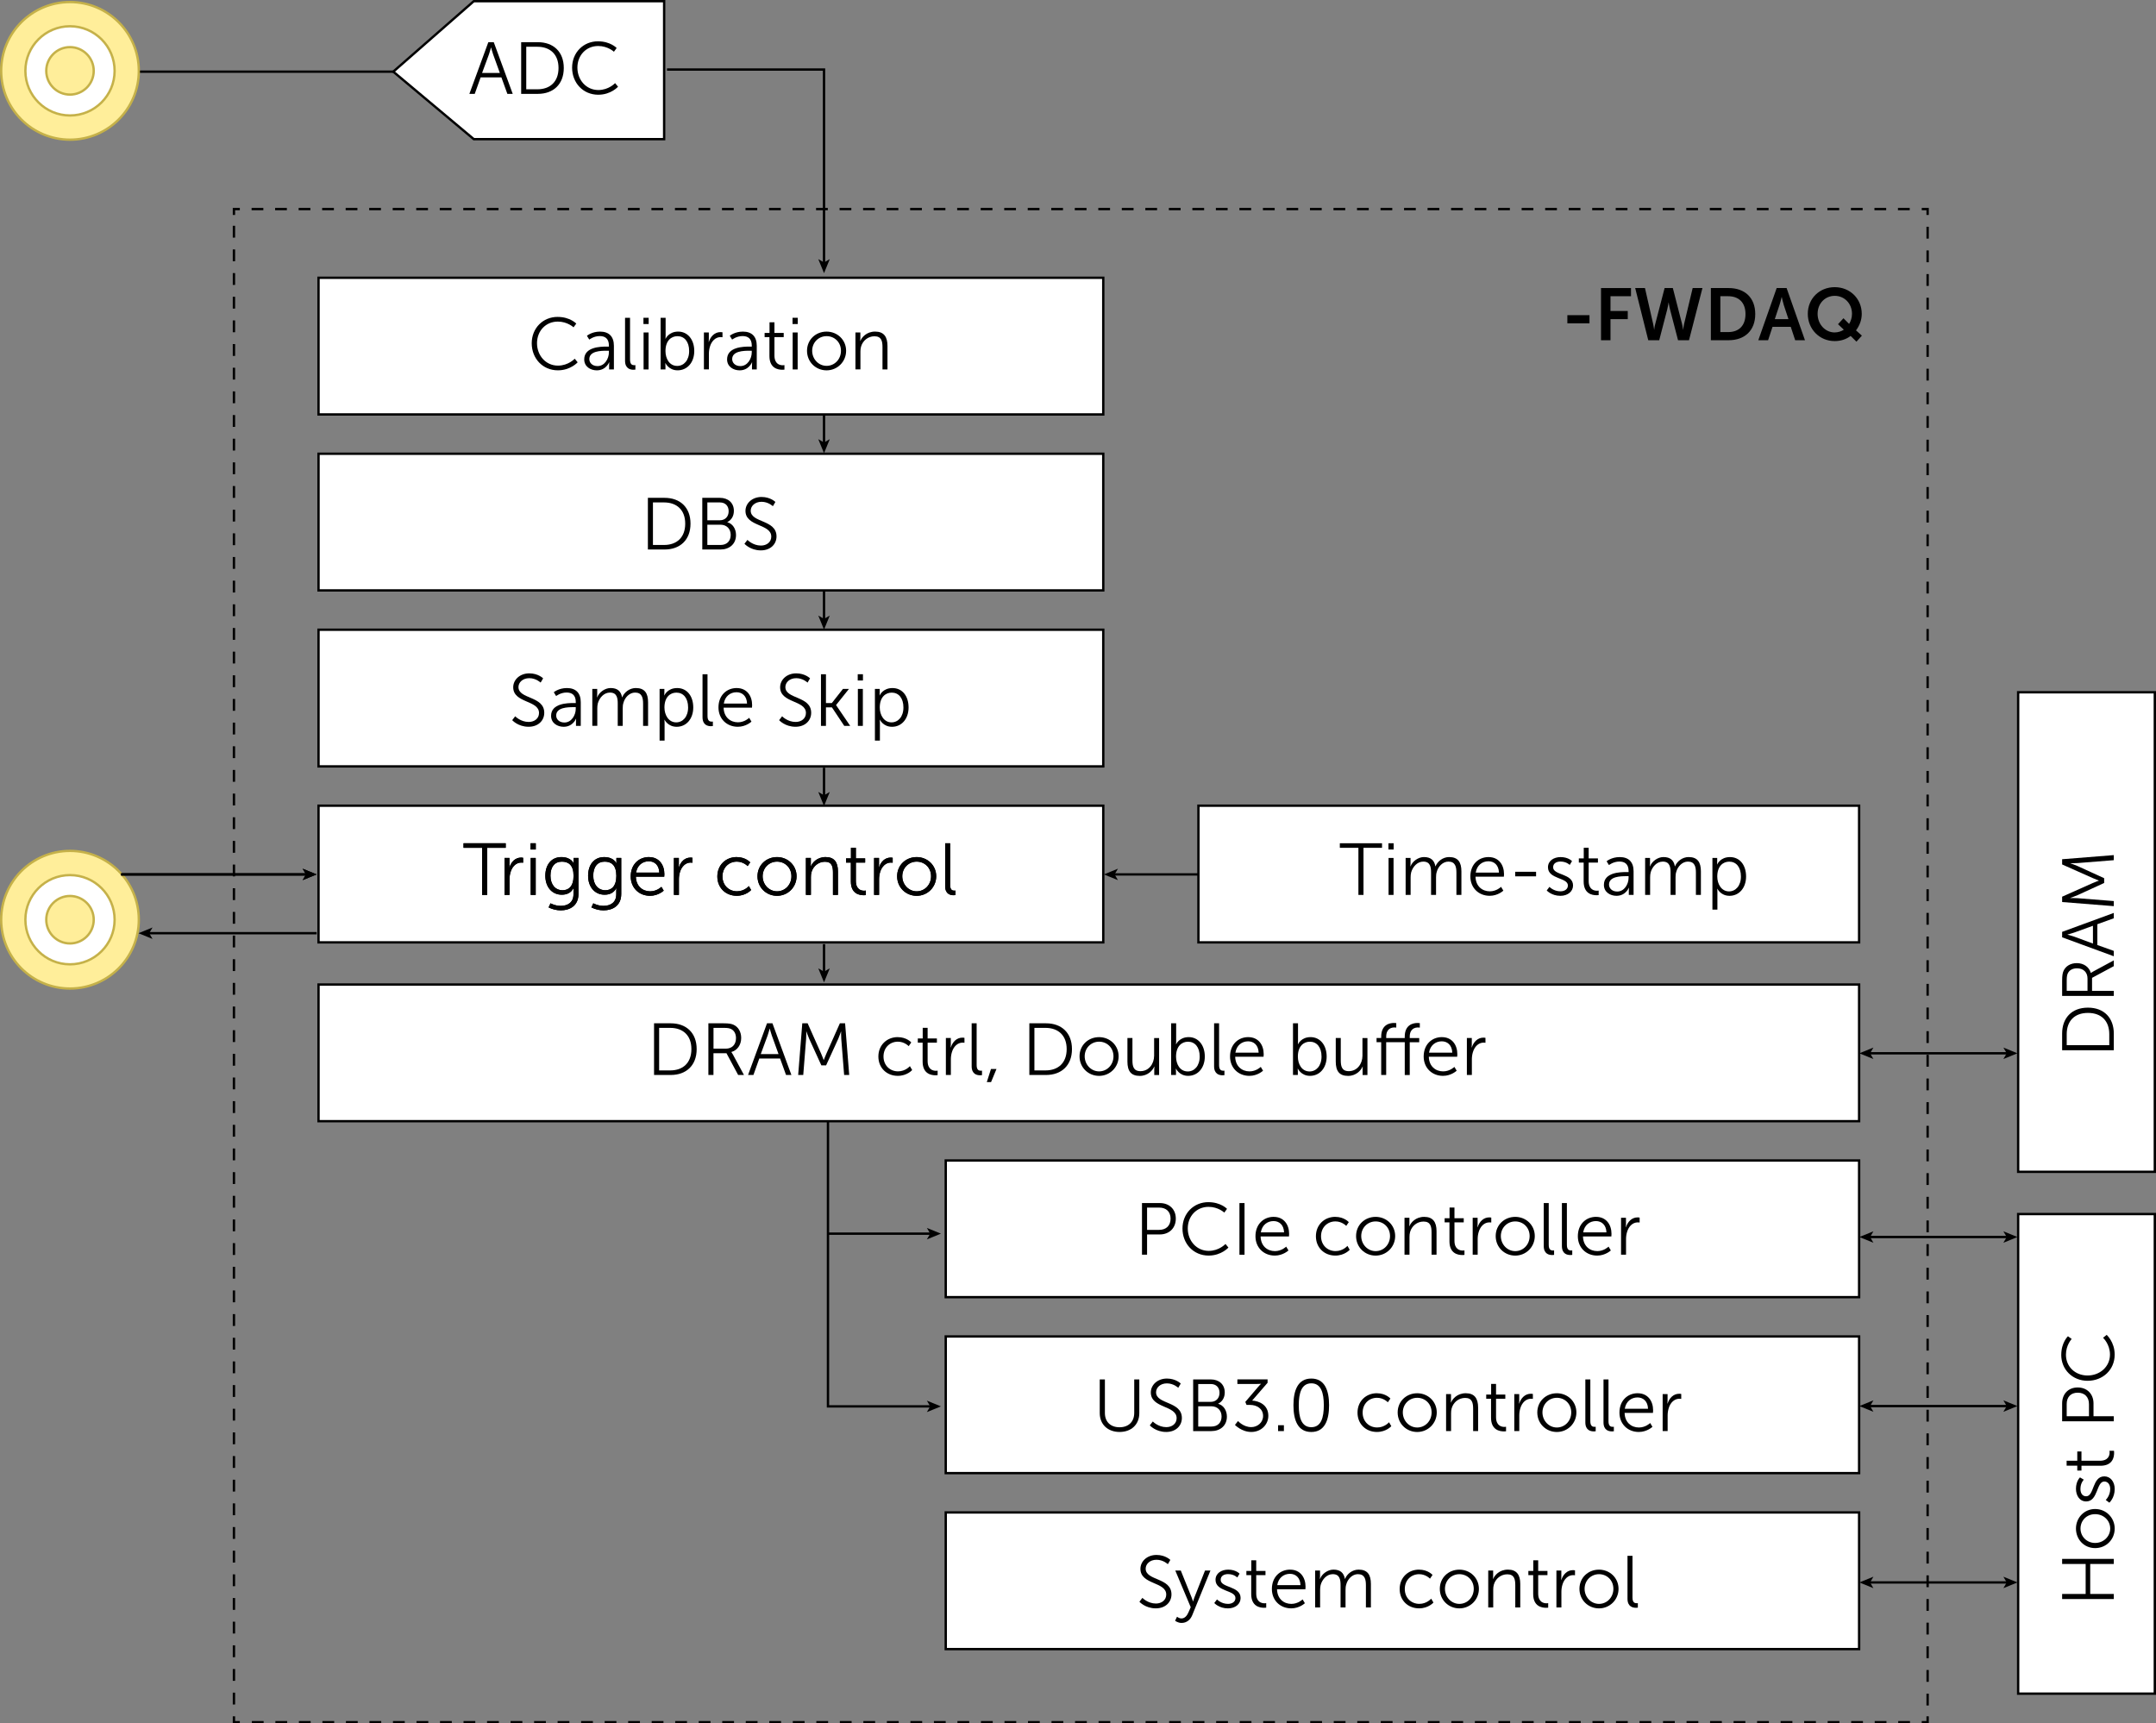 <?xml version="1.0" encoding="UTF-8"?><svg id="Layer_1" xmlns="http://www.w3.org/2000/svg" viewBox="0 0 916.69 732.78"><rect x="0" y="0" width="916.69" height="732.78" fill="#808080" stroke="none"/><defs><style>.cls-1,.cls-2,.cls-3,.cls-4,.cls-5,.cls-6{stroke-miterlimit:10;}.cls-1,.cls-2,.cls-5,.cls-6{stroke:#000;}.cls-1,.cls-5,.cls-6{fill:none;}.cls-2,.cls-4{fill:#fff;}.cls-3{fill:#ffee9a;}.cls-3,.cls-4{stroke:#c5b149;}.cls-5{stroke-dasharray:5.03 5.03;}.cls-6{stroke-dasharray:5 5;}</style></defs><rect class="cls-2" x="402.11" y="493.44" width="388.35" height="58.11"/><rect class="cls-2" x="785.18" y="589.12" width="203.91" height="58.11" transform="translate(268.96 1505.31) rotate(-90)"/><rect class="cls-2" x="785.18" y="367.25" width="203.91" height="58.11" transform="translate(490.83 1283.44) rotate(-90)"/><rect class="cls-2" x="402.11" y="568.26" width="388.35" height="58.11"/><rect class="cls-2" x="402.11" y="643.09" width="388.35" height="58.11"/><rect class="cls-2" x="135.43" y="418.62" width="655.03" height="58.11"/><rect class="cls-2" x="135.43" y="192.93" width="333.66" height="58.11"/><rect class="cls-2" x="135.43" y="118.11" width="333.66" height="58.11"/><rect class="cls-2" x="135.43" y="267.76" width="333.66" height="58.11"/><rect class="cls-2" x="135.43" y="342.58" width="333.66" height="58.11"/><polyline class="cls-1" points="395.82 597.99 352.04 597.99 352.04 476.69"/><polygon points="400.06 597.99 394.09 595.55 395.5 597.99 394.09 600.42 400.06 597.99"/><line class="cls-1" x1="395.82" y1="524.55" x2="352.04" y2="524.55"/><polygon points="400.06 524.55 394.09 522.11 395.5 524.55 394.09 526.99 400.06 524.55"/><line class="cls-1" x1="853.54" y1="447.86" x2="794.81" y2="447.86"/><polygon points="857.77 447.86 851.8 445.42 853.22 447.86 851.8 450.3 857.77 447.86"/><polygon points="790.57 447.86 796.54 445.42 795.13 447.86 796.54 450.3 790.57 447.86"/><line class="cls-1" x1="853.54" y1="525.98" x2="794.81" y2="525.98"/><polygon points="857.77 525.98 851.8 523.55 853.22 525.98 851.8 528.42 857.77 525.98"/><polygon points="790.57 525.98 796.54 523.55 795.13 525.98 796.54 528.42 790.57 525.98"/><line class="cls-1" x1="853.54" y1="597.86" x2="794.81" y2="597.86"/><polygon points="857.77 597.86 851.8 595.42 853.22 597.86 851.8 600.3 857.77 597.86"/><polygon points="790.57 597.86 796.54 595.42 795.13 597.86 796.54 600.3 790.57 597.86"/><line class="cls-1" x1="853.54" y1="672.85" x2="794.81" y2="672.85"/><polygon points="857.77 672.85 851.8 670.41 853.22 672.85 851.8 675.29 857.77 672.85"/><polygon points="790.57 672.85 796.54 670.41 795.13 672.85 796.54 675.29 790.57 672.85"/><polyline class="cls-1" points="819.59 729.78 819.59 732.28 817.09 732.28"/><line class="cls-6" x1="812.09" y1="732.28" x2="104.47" y2="732.28"/><polyline class="cls-1" points="101.97 732.28 99.47 732.28 99.47 729.78"/><line class="cls-5" x1="99.47" y1="724.75" x2="99.47" y2="93.91"/><polyline class="cls-1" points="99.47 91.4 99.47 88.9 101.97 88.9"/><line class="cls-6" x1="106.97" y1="88.9" x2="814.59" y2="88.9"/><polyline class="cls-1" points="817.09 88.9 819.59 88.9 819.59 91.4"/><line class="cls-5" x1="819.59" y1="96.42" x2="819.59" y2="727.26"/><polygon class="cls-2" points="201.45 59.17 282.38 59.17 282.38 .5 201.45 .5 167.21 30.47 201.45 59.17"/><polyline class="cls-1" points="283.6 29.57 350.36 29.57 350.36 111.91"/><polygon points="350.36 116.15 347.92 110.18 350.36 111.59 352.8 110.18 350.36 116.15"/><line class="cls-1" x1="350.36" y1="176.44" x2="350.36" y2="188.47"/><polygon points="350.36 192.71 347.92 186.74 350.36 188.15 352.8 186.74 350.36 192.71"/><line class="cls-1" x1="350.36" y1="251.44" x2="350.36" y2="263.47"/><polygon points="350.36 267.7 347.92 261.74 350.36 263.15 352.8 261.74 350.36 267.7"/><line class="cls-1" x1="350.36" y1="326.43" x2="350.36" y2="338.47"/><polygon points="350.36 342.7 347.92 336.73 350.36 338.15 352.8 336.73 350.36 342.7"/><line class="cls-1" x1="350.36" y1="401.43" x2="350.36" y2="413.46"/><polygon points="350.36 417.7 347.92 411.73 350.36 413.15 352.8 411.73 350.36 417.7"/><circle class="cls-3" cx="29.76" cy="391.06" r="29.26"/><circle class="cls-4" cx="29.76" cy="391.06" r="18.97"/><circle class="cls-3" cx="29.76" cy="391.06" r="10.09"/><line class="cls-1" x1="167.21" y1="30.47" x2="59.02" y2="30.47"/><circle class="cls-3" cx="29.76" cy="30.13" r="29.26"/><circle class="cls-4" cx="29.76" cy="30.13" r="18.97"/><circle class="cls-3" cx="29.76" cy="30.13" r="10.09"/><line class="cls-1" x1="130.4" y1="371.8" x2="51.49" y2="371.8"/><polygon points="134.64 371.8 128.67 369.36 130.09 371.8 128.67 374.24 134.64 371.8"/><line class="cls-1" x1="134.64" y1="396.8" x2="63.12" y2="396.8"/><polygon points="58.88 396.8 64.85 394.36 63.44 396.8 64.85 399.24 58.88 396.8"/><path d="M237.11,134.75c5.25,0,7.91,2.84,7.91,2.84l-1.16,1.59s-2.56-2.44-6.69-2.44c-5.16,0-8.84,4-8.84,9.19s3.69,9.53,8.91,9.53c4.44,0,7.12-2.94,7.12-2.94l1.25,1.53s-3,3.41-8.41,3.41c-6.5,0-11.12-5.09-11.12-11.5s4.75-11.22,11.03-11.22Z"/><path d="M258.02,147.37h.88v-.41c0-3.03-1.66-4.06-3.91-4.06-2.59,0-4.44,1.5-4.44,1.5l-1-1.62s2.06-1.78,5.59-1.78c3.78,0,5.88,2.09,5.88,6.03v10.06h-2.03v-1.72c0-.78.06-1.31.06-1.31h-.06s-1.31,3.41-5.25,3.41c-2.62,0-5.34-1.53-5.34-4.66,0-5.31,6.91-5.44,9.62-5.44ZM254.08,155.66c3,0,4.81-3.12,4.81-5.84v-.69h-.91c-2.47,0-7.41.09-7.41,3.56,0,1.47,1.16,2.97,3.5,2.97Z"/><path d="M265.76,135.12h2.12v17.78c0,2.06.94,2.38,1.75,2.38.28,0,.53-.03.53-.03v1.91s-.38.06-.78.06c-1.31,0-3.62-.41-3.62-3.84v-18.25Z"/><path d="M273.58,135.12h2.22v2.66h-2.22v-2.66ZM273.64,141.37h2.12v15.72h-2.12v-15.72Z"/><path d="M280.89,135.12h2.12v7.62c0,.72-.06,1.28-.06,1.28h.06s1.31-3.03,5.34-3.03,6.84,3.38,6.84,8.25-2.97,8.22-7.09,8.22c-3.75,0-5.16-3.06-5.16-3.06h-.06s.06.53.06,1.28v1.41h-2.06v-21.97ZM287.95,155.59c2.78,0,5.06-2.34,5.06-6.34s-2.03-6.31-4.97-6.31c-2.62,0-5.09,1.88-5.09,6.34,0,3.16,1.62,6.31,5,6.31Z"/><path d="M299.29,141.37h2.09v2.78c0,.69-.06,1.25-.06,1.25h.06c.75-2.38,2.5-4.19,4.97-4.19.44,0,.84.09.84.09v2.09s-.38-.06-.78-.06c-2.22,0-3.88,1.75-4.56,4.06-.31,1-.44,2.06-.44,3.06v6.62h-2.12v-15.72Z"/><path d="M318.76,147.37h.88v-.41c0-3.03-1.66-4.06-3.91-4.06-2.59,0-4.44,1.5-4.44,1.5l-1-1.62s2.06-1.78,5.59-1.78c3.78,0,5.88,2.09,5.88,6.03v10.06h-2.03v-1.72c0-.78.06-1.31.06-1.31h-.06s-1.31,3.41-5.25,3.41c-2.62,0-5.34-1.53-5.34-4.66,0-5.31,6.91-5.44,9.62-5.44ZM314.82,155.66c3,0,4.81-3.12,4.81-5.84v-.69h-.91c-2.47,0-7.41.09-7.41,3.56,0,1.47,1.16,2.97,3.5,2.97Z"/><path d="M327.16,143.34h-2.06v-1.78h2.09v-4.53h2.09v4.53h3.94v1.78h-3.94v7.81c0,3.69,2.34,4.16,3.53,4.16.44,0,.72-.06.72-.06v1.91s-.34.06-.91.06c-1.81,0-5.47-.59-5.47-5.84v-8.03Z"/><path d="M336.97,135.12h2.22v2.66h-2.22v-2.66ZM337.03,141.37h2.12v15.72h-2.12v-15.72Z"/><path d="M351.44,141c4.59,0,8.31,3.5,8.31,8.16s-3.72,8.31-8.31,8.31-8.31-3.56-8.31-8.31,3.72-8.16,8.31-8.16ZM351.44,155.56c3.38,0,6.12-2.75,6.12-6.41s-2.75-6.22-6.12-6.22-6.12,2.66-6.12,6.22,2.75,6.41,6.12,6.41Z"/><path d="M363.72,141.37h2.09v2.34c0,.69-.06,1.25-.06,1.25h.06c.56-1.44,2.56-3.97,6.28-3.97s5.25,2.22,5.25,6.09v10h-2.12v-9.44c0-2.47-.38-4.66-3.41-4.66-2.69,0-5,1.84-5.72,4.44-.19.66-.25,1.38-.25,2.12v7.53h-2.12v-15.72Z"/><path d="M213.19,32.91h-8.84l-2.5,7h-2.28l8.06-21.97h2.31l8.06,21.97h-2.28l-2.53-7ZM208.75,20.22s-.47,1.81-.84,2.84l-2.94,7.97h7.56l-2.88-7.97c-.38-1.03-.84-2.84-.84-2.84h-.06Z"/><path d="M221.59,17.94h7.09c6.59,0,11.03,4.03,11.03,10.97s-4.44,11-11.03,11h-7.09v-21.97ZM228.47,37.97c5.41,0,9-3.19,9-9.06s-3.62-9.03-9-9.03h-4.72v18.09h4.72Z"/><path d="M254.28,17.57c5.25,0,7.91,2.84,7.91,2.84l-1.16,1.59s-2.56-2.44-6.69-2.44c-5.16,0-8.84,4-8.84,9.19s3.69,9.53,8.91,9.53c4.44,0,7.12-2.94,7.12-2.94l1.25,1.53s-3,3.41-8.41,3.41c-6.5,0-11.12-5.09-11.12-11.5s4.75-11.22,11.03-11.22Z"/><path d="M666.41,134.01h9.41v3.47h-9.41v-3.47Z"/><path d="M680.72,122.48h12.75v3.47h-8.72v6.28h7.34v3.47h-7.34v8.97h-4.03v-22.19Z"/><path d="M715.18,137.82c.34,1.28.38,2.34.41,2.34h.06s.09-1.09.38-2.34l3.66-15.34h4.16l-5.72,22.19h-4.66l-3.41-13.12c-.38-1.44-.56-2.91-.56-2.91h-.06s-.19,1.47-.56,2.91l-3.41,13.12h-4.66l-5.56-22.19h4.16l3.5,15.34c.28,1.25.38,2.34.38,2.34h.06s.06-1.06.41-2.34l4-15.34h3.5l3.94,15.34Z"/><path d="M727.43,122.48h7.56c6.84,0,11.31,4.06,11.31,11.06s-4.47,11.12-11.31,11.12h-7.56v-22.19ZM734.77,141.2c4.5,0,7.38-2.66,7.38-7.66s-2.94-7.59-7.38-7.59h-3.31v15.25h3.31Z"/><path d="M761.42,138.98h-7.78l-1.88,5.69h-4.16l7.81-22.19h4.22l7.81,22.19h-4.16l-1.88-5.69ZM757.52,126.32s-.5,2.19-.94,3.44l-1.97,5.94h5.81l-1.97-5.94c-.41-1.25-.88-3.44-.88-3.44h-.06Z"/><path d="M780.08,122.1c6.56,0,11.5,4.97,11.5,11.34,0,2.69-.97,5.09-2.44,7.03l2.5,2.25-2.31,2.56-2.47-2.44c-1.84,1.41-4.19,2.19-6.78,2.19-6.5,0-11.44-5.12-11.44-11.59s4.94-11.34,11.44-11.34ZM780.08,141.35c1.34,0,2.81-.44,3.88-1.16l-2.47-2.34,2.31-2.53,2.41,2.41c.75-1.22,1.22-2.72,1.22-4.28,0-4.41-3.22-7.66-7.34-7.66s-7.28,3.25-7.28,7.66,3.22,7.91,7.28,7.91Z"/><path d="M275.47,211.68h7.09c6.59,0,11.03,4.03,11.03,10.97s-4.44,11-11.03,11h-7.09v-21.97ZM282.34,231.72c5.41,0,9-3.19,9-9.06s-3.62-9.03-9-9.03h-4.72v18.09h4.72Z"/><path d="M298.59,211.68h7.5c3.47,0,5.94,2.09,5.94,5.53,0,2.28-1.09,3.94-2.78,4.78v.06c2.25.62,3.69,2.78,3.69,5.44,0,3.91-2.91,6.16-6.59,6.16h-7.75v-21.97ZM306.09,221.22c2.22,0,3.72-1.56,3.72-3.84s-1.41-3.75-3.75-3.75h-5.31v7.59h5.34ZM306.37,231.72c2.66,0,4.31-1.66,4.31-4.28s-1.78-4.34-4.34-4.34h-5.59v8.62h5.62Z"/><path d="M317.8,229.56s2.28,2.41,5.75,2.41c2.41,0,4.38-1.44,4.38-3.81,0-5.53-10.97-4.12-10.97-10.94,0-3.16,2.78-5.91,6.84-5.91,3.81,0,5.88,2.12,5.88,2.12l-1.06,1.81s-1.94-1.88-4.81-1.88-4.62,1.84-4.62,3.78c0,5.22,10.97,3.72,10.97,10.94,0,3.28-2.53,5.94-6.66,5.94-4.5,0-6.97-2.81-6.97-2.81l1.28-1.66Z"/><path d="M219.05,304.56s2.28,2.41,5.75,2.41c2.41,0,4.38-1.44,4.38-3.81,0-5.53-10.97-4.12-10.97-10.94,0-3.16,2.78-5.91,6.84-5.91,3.81,0,5.88,2.12,5.88,2.12l-1.06,1.81s-1.94-1.88-4.81-1.88-4.62,1.84-4.62,3.78c0,5.22,10.97,3.72,10.97,10.94,0,3.28-2.53,5.94-6.66,5.94-4.5,0-6.97-2.81-6.97-2.81l1.28-1.66Z"/><path d="M243.93,298.93h.88v-.41c0-3.03-1.66-4.06-3.91-4.06-2.59,0-4.44,1.5-4.44,1.5l-1-1.62s2.06-1.78,5.59-1.78c3.78,0,5.88,2.09,5.88,6.03v10.06h-2.03v-1.72c0-.78.06-1.31.06-1.31h-.06s-1.31,3.41-5.25,3.41c-2.62,0-5.34-1.53-5.34-4.66,0-5.31,6.91-5.44,9.62-5.44ZM239.99,307.21c3,0,4.81-3.12,4.81-5.84v-.69h-.91c-2.47,0-7.41.09-7.41,3.56,0,1.47,1.16,2.97,3.5,2.97Z"/><path d="M251.83,292.93h2.09v2.34c0,.69-.06,1.25-.06,1.25h.06c.75-2.12,3.25-3.97,5.69-3.97,2.91,0,4.41,1.34,4.88,3.94h.06c.84-2.12,3.12-3.94,5.78-3.94,3.81,0,5.22,2.22,5.22,6.09v10h-2.12v-9.47c0-2.56-.53-4.69-3.41-4.69-2.41,0-4.38,2.12-4.97,4.44-.22.69-.28,1.44-.28,2.28v7.44h-2.12v-9.47c0-2.38-.34-4.69-3.31-4.69-2.56,0-4.5,2.22-5.16,4.62-.16.66-.22,1.38-.22,2.09v7.44h-2.12v-15.72Z"/><path d="M280.45,292.93h2.03v1.53c0,.69-.06,1.22-.06,1.22h.06s1.28-3.12,5.44-3.12,6.84,3.38,6.84,8.25-2.97,8.22-7.03,8.22c-3.78,0-5.16-3-5.16-3h-.06s.06.56.06,1.38v7.5h-2.12v-21.97ZM287.51,307.15c2.78,0,5.06-2.34,5.06-6.34s-2.03-6.31-4.97-6.31c-2.62,0-5.09,1.88-5.09,6.34,0,3.16,1.75,6.31,5,6.31Z"/><path d="M298.7,286.68h2.12v17.78c0,2.06.94,2.38,1.75,2.38.28,0,.53-.03.53-.03v1.91s-.38.06-.78.06c-1.31,0-3.62-.41-3.62-3.84v-18.25Z"/><path d="M313.23,292.56c4.34,0,6.56,3.34,6.56,7.25,0,.38-.06,1.09-.06,1.09h-12.06c.09,4.03,2.84,6.22,6.09,6.22,2.88,0,4.78-1.91,4.78-1.91l.97,1.62s-2.28,2.19-5.81,2.19c-4.69,0-8.22-3.38-8.22-8.22,0-5.16,3.5-8.25,7.75-8.25ZM317.63,299.15c-.12-3.28-2.12-4.81-4.47-4.81-2.62,0-4.91,1.66-5.41,4.81h9.88Z"/><path d="M332.54,304.56s2.28,2.41,5.75,2.41c2.41,0,4.38-1.44,4.38-3.81,0-5.53-10.97-4.12-10.97-10.94,0-3.16,2.78-5.91,6.84-5.91,3.81,0,5.88,2.12,5.88,2.12l-1.06,1.81s-1.94-1.88-4.81-1.88-4.62,1.84-4.62,3.78c0,5.22,10.97,3.72,10.97,10.94,0,3.28-2.53,5.94-6.66,5.94-4.5,0-6.97-2.81-6.97-2.81l1.28-1.66Z"/><path d="M349.06,286.68h2.12v12.25h2.5l4.72-6h2.56l-5.47,6.84v.06l6,8.81h-2.53l-5.25-7.88h-2.53v7.88h-2.12v-21.97Z"/><path d="M364.69,286.68h2.22v2.66h-2.22v-2.66ZM364.75,292.93h2.12v15.72h-2.12v-15.72Z"/><path d="M372,292.93h2.03v1.53c0,.69-.06,1.22-.06,1.22h.06s1.28-3.12,5.44-3.12,6.84,3.38,6.84,8.25-2.97,8.22-7.03,8.22c-3.78,0-5.16-3-5.16-3h-.06s.06.56.06,1.38v7.5h-2.12v-21.97ZM379.06,307.15c2.78,0,5.06-2.34,5.06-6.34s-2.03-6.31-4.97-6.31c-2.62,0-5.09,1.88-5.09,6.34,0,3.16,1.75,6.31,5,6.31Z"/><path d="M204.99,360.49h-7.91v-1.94h17.94v1.94h-7.88v20.03h-2.16v-20.03Z"/><path d="M214.52,364.8h2.09v2.78c0,.69-.06,1.25-.06,1.25h.06c.75-2.38,2.5-4.19,4.97-4.19.44,0,.84.09.84.09v2.09s-.38-.06-.78-.06c-2.22,0-3.88,1.75-4.56,4.06-.31,1-.44,2.06-.44,3.06v6.62h-2.12v-15.72Z"/><path d="M225.58,358.55h2.22v2.66h-2.22v-2.66ZM225.65,364.8h2.12v15.72h-2.12v-15.72Z"/><path d="M238.33,385.18c3.06,0,5.5-1.44,5.5-4.94v-1.44c0-.59.06-1.12.06-1.12h-.06c-.94,1.75-2.53,2.75-4.97,2.75-4.22,0-7-3.34-7-8.06s2.59-7.94,6.81-7.94,5.19,2.62,5.19,2.62h.06s-.03-.19-.03-.53v-1.72h2.06v15.34c0,5-3.69,6.94-7.53,6.94-1.81,0-3.62-.47-5.16-1.25l.81-1.75s1.94,1.09,4.25,1.09ZM243.86,372.37c0-4.59-2.19-6-4.97-6-3.06,0-4.84,2.22-4.84,5.97s2.03,6.19,5.16,6.19c2.47,0,4.66-1.53,4.66-6.16Z"/><path d="M256.52,385.18c3.06,0,5.5-1.44,5.5-4.94v-1.44c0-.59.06-1.12.06-1.12h-.06c-.94,1.75-2.53,2.75-4.97,2.75-4.22,0-7-3.34-7-8.06s2.59-7.94,6.81-7.94,5.19,2.62,5.19,2.62h.06s-.03-.19-.03-.53v-1.72h2.06v15.34c0,5-3.69,6.94-7.53,6.94-1.81,0-3.62-.47-5.16-1.25l.81-1.75s1.94,1.09,4.25,1.09ZM262.05,372.37c0-4.59-2.19-6-4.97-6-3.06,0-4.84,2.22-4.84,5.97s2.03,6.19,5.16,6.19c2.47,0,4.66-1.53,4.66-6.16Z"/><path d="M275.92,364.43c4.34,0,6.56,3.34,6.56,7.25,0,.38-.06,1.09-.06,1.09h-12.06c.09,4.03,2.84,6.22,6.09,6.22,2.88,0,4.78-1.91,4.78-1.91l.97,1.62s-2.28,2.19-5.81,2.19c-4.69,0-8.22-3.38-8.22-8.22,0-5.16,3.5-8.25,7.75-8.25ZM280.33,371.02c-.12-3.28-2.12-4.81-4.47-4.81-2.62,0-4.91,1.66-5.41,4.81h9.88Z"/><path d="M286.54,364.8h2.09v2.78c0,.69-.06,1.25-.06,1.25h.06c.75-2.38,2.5-4.19,4.97-4.19.44,0,.84.09.84.09v2.09s-.38-.06-.78-.06c-2.22,0-3.88,1.75-4.56,4.06-.31,1-.44,2.06-.44,3.06v6.62h-2.12v-15.72Z"/><path d="M313.23,364.43c3.84,0,5.75,2.25,5.75,2.25l-1.09,1.59s-1.75-1.91-4.59-1.91c-3.44,0-6.12,2.56-6.12,6.31s2.72,6.31,6.19,6.31c3.19,0,5.03-2.22,5.03-2.22l.97,1.66s-2.12,2.47-6.12,2.47c-4.66,0-8.25-3.34-8.25-8.22s3.62-8.25,8.25-8.25Z"/><path d="M330.38,364.43c4.59,0,8.31,3.5,8.31,8.16s-3.72,8.31-8.31,8.31-8.31-3.56-8.31-8.31,3.72-8.16,8.31-8.16ZM330.38,378.99c3.38,0,6.12-2.75,6.12-6.41s-2.75-6.22-6.12-6.22-6.12,2.66-6.12,6.22,2.75,6.41,6.12,6.41Z"/><path d="M342.66,364.8h2.09v2.34c0,.69-.06,1.25-.06,1.25h.06c.56-1.44,2.56-3.97,6.28-3.97s5.25,2.22,5.25,6.09v10h-2.12v-9.44c0-2.47-.38-4.66-3.41-4.66-2.69,0-5,1.84-5.72,4.44-.19.66-.25,1.38-.25,2.12v7.53h-2.12v-15.72Z"/><path d="M361.78,366.77h-2.06v-1.78h2.09v-4.53h2.09v4.53h3.94v1.78h-3.94v7.81c0,3.69,2.34,4.16,3.53,4.16.44,0,.72-.06.72-.06v1.91s-.34.06-.91.06c-1.81,0-5.47-.59-5.47-5.84v-8.03Z"/><path d="M371.65,364.8h2.09v2.78c0,.69-.06,1.25-.06,1.25h.06c.75-2.38,2.5-4.19,4.97-4.19.44,0,.84.09.84.09v2.09s-.38-.06-.78-.06c-2.22,0-3.88,1.75-4.56,4.06-.31,1-.44,2.06-.44,3.06v6.62h-2.12v-15.72Z"/><path d="M389.75,364.43c4.59,0,8.31,3.5,8.31,8.16s-3.72,8.31-8.31,8.31-8.31-3.56-8.31-8.31,3.72-8.16,8.31-8.16ZM389.75,378.99c3.38,0,6.12-2.75,6.12-6.41s-2.75-6.22-6.12-6.22-6.12,2.66-6.12,6.22,2.75,6.41,6.12,6.41Z"/><path d="M401.87,358.55h2.12v17.78c0,2.06.94,2.38,1.75,2.38.28,0,.53-.03.53-.03v1.91s-.38.06-.78.06c-1.31,0-3.62-.41-3.62-3.84v-18.25Z"/><line class="cls-1" x1="130.4" y1="371.8" x2="51.49" y2="371.8"/><polygon points="134.64 371.8 128.67 369.36 130.09 371.8 128.67 374.24 134.64 371.8"/><path d="M204.99,360.49h-7.91v-1.94h17.94v1.94h-7.88v20.03h-2.16v-20.03Z"/><path d="M214.52,364.8h2.09v2.78c0,.69-.06,1.25-.06,1.25h.06c.75-2.38,2.5-4.19,4.97-4.19.44,0,.84.09.84.09v2.09s-.38-.06-.78-.06c-2.22,0-3.88,1.75-4.56,4.06-.31,1-.44,2.06-.44,3.06v6.62h-2.12v-15.72Z"/><path d="M225.58,358.55h2.22v2.66h-2.22v-2.66ZM225.65,364.8h2.12v15.72h-2.12v-15.72Z"/><path d="M238.33,385.18c3.06,0,5.5-1.44,5.5-4.94v-1.44c0-.59.06-1.12.06-1.12h-.06c-.94,1.75-2.53,2.75-4.97,2.75-4.22,0-7-3.34-7-8.06s2.59-7.94,6.81-7.94,5.19,2.62,5.19,2.62h.06s-.03-.19-.03-.53v-1.72h2.06v15.34c0,5-3.69,6.94-7.53,6.94-1.81,0-3.62-.47-5.16-1.25l.81-1.75s1.94,1.09,4.25,1.09ZM243.86,372.37c0-4.59-2.19-6-4.97-6-3.06,0-4.84,2.22-4.84,5.97s2.03,6.19,5.16,6.19c2.47,0,4.66-1.53,4.66-6.16Z"/><path d="M256.52,385.18c3.06,0,5.5-1.44,5.5-4.94v-1.44c0-.59.06-1.12.06-1.12h-.06c-.94,1.75-2.53,2.75-4.97,2.75-4.22,0-7-3.34-7-8.06s2.59-7.94,6.81-7.94,5.19,2.62,5.19,2.62h.06s-.03-.19-.03-.53v-1.72h2.06v15.34c0,5-3.69,6.94-7.53,6.94-1.81,0-3.62-.47-5.16-1.25l.81-1.75s1.94,1.09,4.25,1.09ZM262.05,372.37c0-4.59-2.19-6-4.97-6-3.06,0-4.84,2.22-4.84,5.97s2.03,6.19,5.16,6.19c2.47,0,4.66-1.53,4.66-6.16Z"/><path d="M275.92,364.43c4.34,0,6.56,3.34,6.56,7.25,0,.38-.06,1.09-.06,1.09h-12.06c.09,4.03,2.84,6.22,6.09,6.22,2.88,0,4.78-1.91,4.78-1.91l.97,1.62s-2.28,2.19-5.81,2.19c-4.69,0-8.22-3.38-8.22-8.22,0-5.16,3.5-8.25,7.75-8.25ZM280.33,371.02c-.12-3.28-2.12-4.81-4.47-4.81-2.62,0-4.91,1.66-5.41,4.81h9.88Z"/><path d="M286.54,364.8h2.09v2.78c0,.69-.06,1.25-.06,1.25h.06c.75-2.38,2.5-4.19,4.97-4.19.44,0,.84.09.84.09v2.09s-.38-.06-.78-.06c-2.22,0-3.88,1.75-4.56,4.06-.31,1-.44,2.06-.44,3.06v6.62h-2.12v-15.72Z"/><path d="M313.23,364.43c3.84,0,5.75,2.25,5.75,2.25l-1.09,1.59s-1.75-1.91-4.59-1.91c-3.44,0-6.12,2.56-6.12,6.31s2.72,6.31,6.19,6.31c3.19,0,5.03-2.22,5.03-2.22l.97,1.66s-2.12,2.47-6.12,2.47c-4.66,0-8.25-3.34-8.25-8.22s3.62-8.25,8.25-8.25Z"/><path d="M330.38,364.43c4.59,0,8.31,3.5,8.31,8.16s-3.72,8.31-8.31,8.31-8.31-3.56-8.31-8.31,3.72-8.16,8.31-8.16ZM330.38,378.99c3.38,0,6.12-2.75,6.12-6.41s-2.75-6.22-6.12-6.22-6.12,2.66-6.12,6.22,2.75,6.41,6.12,6.41Z"/><path d="M342.66,364.8h2.09v2.34c0,.69-.06,1.25-.06,1.25h.06c.56-1.44,2.56-3.97,6.28-3.97s5.25,2.22,5.25,6.09v10h-2.12v-9.44c0-2.47-.38-4.66-3.41-4.66-2.69,0-5,1.84-5.72,4.44-.19.66-.25,1.38-.25,2.12v7.53h-2.12v-15.72Z"/><path d="M361.78,366.77h-2.06v-1.78h2.09v-4.53h2.09v4.53h3.94v1.78h-3.94v7.81c0,3.69,2.34,4.16,3.53,4.16.44,0,.72-.06.72-.06v1.91s-.34.06-.91.06c-1.81,0-5.47-.59-5.47-5.84v-8.03Z"/><path d="M371.65,364.8h2.09v2.78c0,.69-.06,1.25-.06,1.25h.06c.75-2.38,2.5-4.19,4.97-4.19.44,0,.84.09.84.09v2.09s-.38-.06-.78-.06c-2.22,0-3.88,1.75-4.56,4.06-.31,1-.44,2.06-.44,3.06v6.62h-2.12v-15.72Z"/><path d="M389.75,364.43c4.59,0,8.31,3.5,8.31,8.16s-3.72,8.31-8.31,8.31-8.31-3.56-8.31-8.31,3.72-8.16,8.31-8.16ZM389.75,378.99c3.38,0,6.12-2.75,6.12-6.41s-2.75-6.22-6.12-6.22-6.12,2.66-6.12,6.22,2.75,6.41,6.12,6.41Z"/><path d="M401.87,358.55h2.12v17.78c0,2.06.94,2.38,1.75,2.38.28,0,.53-.03.53-.03v1.91s-.38.06-.78.06c-1.31,0-3.62-.41-3.62-3.84v-18.25Z"/><rect class="cls-2" x="509.55" y="342.58" width="280.91" height="58.11"/><line class="cls-1" x1="473.59" y1="371.8" x2="509.63" y2="371.8"/><polygon points="469.36 371.8 475.33 374.24 473.91 371.8 475.33 369.36 469.36 371.8"/><path d="M577.58,360.49h-7.91v-1.94h17.94v1.94h-7.88v20.03h-2.16v-20.03Z"/><path d="M590.33,358.55h2.22v2.66h-2.22v-2.66ZM590.39,364.8h2.12v15.72h-2.12v-15.72Z"/><path d="M597.64,364.8h2.09v2.34c0,.69-.06,1.25-.06,1.25h.06c.75-2.12,3.25-3.97,5.69-3.97,2.91,0,4.41,1.34,4.88,3.94h.06c.84-2.12,3.12-3.94,5.78-3.94,3.81,0,5.22,2.22,5.22,6.09v10h-2.12v-9.47c0-2.56-.53-4.69-3.41-4.69-2.41,0-4.38,2.12-4.97,4.44-.22.69-.28,1.44-.28,2.28v7.44h-2.12v-9.47c0-2.38-.34-4.69-3.31-4.69-2.56,0-4.5,2.22-5.16,4.62-.16.66-.22,1.38-.22,2.09v7.44h-2.12v-15.72Z"/><path d="M632.92,364.43c4.34,0,6.56,3.34,6.56,7.25,0,.38-.06,1.09-.06,1.09h-12.06c.09,4.03,2.84,6.22,6.09,6.22,2.88,0,4.78-1.91,4.78-1.91l.97,1.62s-2.28,2.19-5.81,2.19c-4.69,0-8.22-3.38-8.22-8.22,0-5.16,3.5-8.25,7.75-8.25ZM637.33,371.02c-.12-3.28-2.12-4.81-4.47-4.81-2.62,0-4.91,1.66-5.41,4.81h9.88Z"/><path d="M644.23,370.68h8.88v1.94h-8.88v-1.94Z"/><path d="M658.79,377.08s1.75,1.91,4.69,1.91c1.69,0,3.16-.84,3.16-2.5,0-3.44-8.47-2.59-8.47-7.72,0-2.81,2.53-4.34,5.38-4.34,3.31,0,4.84,1.72,4.84,1.72l-.97,1.62s-1.34-1.44-3.94-1.44c-1.59,0-3.12.69-3.12,2.44,0,3.47,8.47,2.53,8.47,7.72,0,2.56-2.22,4.41-5.38,4.41-3.81,0-5.81-2.28-5.81-2.28l1.16-1.53Z"/><path d="M673.35,366.77h-2.06v-1.78h2.09v-4.53h2.09v4.53h3.94v1.78h-3.94v7.81c0,3.69,2.34,4.16,3.53,4.16.44,0,.72-.06.72-.06v1.91s-.34.06-.91.06c-1.81,0-5.47-.59-5.47-5.84v-8.03Z"/><path d="M691.57,370.8h.88v-.41c0-3.03-1.66-4.06-3.91-4.06-2.59,0-4.44,1.5-4.44,1.5l-1-1.62s2.06-1.78,5.59-1.78c3.78,0,5.88,2.09,5.88,6.03v10.06h-2.03v-1.72c0-.78.06-1.31.06-1.31h-.06s-1.31,3.41-5.25,3.41c-2.62,0-5.34-1.53-5.34-4.66,0-5.31,6.91-5.44,9.62-5.44ZM687.63,379.08c3,0,4.81-3.12,4.81-5.84v-.69h-.91c-2.47,0-7.41.09-7.41,3.56,0,1.47,1.16,2.97,3.5,2.97Z"/><path d="M699.47,364.8h2.09v2.34c0,.69-.06,1.25-.06,1.25h.06c.75-2.12,3.25-3.97,5.69-3.97,2.91,0,4.41,1.34,4.88,3.94h.06c.84-2.12,3.12-3.94,5.78-3.94,3.81,0,5.22,2.22,5.22,6.09v10h-2.12v-9.47c0-2.56-.53-4.69-3.41-4.69-2.41,0-4.38,2.12-4.97,4.44-.22.69-.28,1.44-.28,2.28v7.44h-2.12v-9.47c0-2.38-.34-4.69-3.31-4.69-2.56,0-4.5,2.22-5.16,4.62-.16.66-.22,1.38-.22,2.09v7.44h-2.12v-15.72Z"/><path d="M728.09,364.8h2.03v1.53c0,.69-.06,1.22-.06,1.22h.06s1.28-3.12,5.44-3.12,6.84,3.38,6.84,8.25-2.97,8.22-7.03,8.22c-3.78,0-5.16-3-5.16-3h-.06s.06.56.06,1.38v7.5h-2.12v-21.97ZM735.15,379.02c2.78,0,5.06-2.34,5.06-6.34s-2.03-6.31-4.97-6.31c-2.62,0-5.09,1.88-5.09,6.34,0,3.16,1.75,6.31,5,6.31Z"/><path d="M278.09,435.11h7.09c6.59,0,11.03,4.03,11.03,10.97s-4.44,11-11.03,11h-7.09v-21.97ZM284.97,455.14c5.41,0,9-3.19,9-9.06s-3.62-9.03-9-9.03h-4.72v18.09h4.72Z"/><path d="M301.21,435.11h6.5c2.25,0,3.25.22,4.12.59,2.06.91,3.31,3,3.31,5.66,0,2.97-1.69,5.25-4.16,5.94v.06s.22.28.56.88l4.78,8.84h-2.47l-4.97-9.25h-5.53v9.25h-2.16v-21.97ZM308.59,445.89c2.66,0,4.34-1.72,4.34-4.47,0-1.81-.72-3.16-2-3.84-.66-.34-1.44-.53-3.12-.53h-4.44v8.84h5.22Z"/><path d="M331.68,450.08h-8.84l-2.5,7h-2.28l8.06-21.97h2.31l8.06,21.97h-2.28l-2.53-7ZM327.24,437.39s-.47,1.81-.84,2.84l-2.94,7.97h7.56l-2.88-7.97c-.38-1.03-.84-2.84-.84-2.84h-.06Z"/><path d="M341.14,435.11h2.25l5.75,12.91c.5,1.12,1.06,2.69,1.06,2.69h.06s.59-1.56,1.09-2.69l5.75-12.91h2.22l1.75,21.97h-2.16l-1.22-15.38c-.09-1.19-.06-3.06-.06-3.06h-.06s-.66,1.94-1.16,3.06l-5.16,11.28h-2.03l-5.16-11.28c-.5-1.09-1.19-3.12-1.19-3.12h-.06s.03,1.94-.06,3.12l-1.22,15.38h-2.16l1.75-21.97Z"/><path d="M381.7,440.99c3.84,0,5.75,2.25,5.75,2.25l-1.09,1.59s-1.75-1.91-4.59-1.91c-3.44,0-6.12,2.56-6.12,6.31s2.72,6.31,6.19,6.31c3.19,0,5.03-2.22,5.03-2.22l.97,1.66s-2.12,2.47-6.12,2.47c-4.66,0-8.25-3.34-8.25-8.22s3.62-8.25,8.25-8.25Z"/><path d="M392.29,443.33h-2.06v-1.78h2.09v-4.53h2.09v4.53h3.94v1.78h-3.94v7.81c0,3.69,2.34,4.16,3.53,4.16.44,0,.72-.06.72-.06v1.91s-.34.06-.91.06c-1.81,0-5.47-.59-5.47-5.84v-8.03Z"/><path d="M402.17,441.36h2.09v2.78c0,.69-.06,1.25-.06,1.25h.06c.75-2.38,2.5-4.19,4.97-4.19.44,0,.84.09.84.09v2.09s-.38-.06-.78-.06c-2.22,0-3.88,1.75-4.56,4.06-.31,1-.44,2.06-.44,3.06v6.62h-2.12v-15.72Z"/><path d="M413.13,435.11h2.12v17.78c0,2.06.94,2.38,1.75,2.38.28,0,.53-.03.53-.03v1.91s-.38.06-.78.06c-1.31,0-3.62-.41-3.62-3.84v-18.25Z"/><path d="M421.35,454.52h2.34l-2.31,5.59h-1.81l1.78-5.59Z"/><path d="M437.66,435.11h7.09c6.59,0,11.03,4.03,11.03,10.97s-4.44,11-11.03,11h-7.09v-21.97ZM444.53,455.14c5.41,0,9-3.19,9-9.06s-3.62-9.03-9-9.03h-4.72v18.09h4.72Z"/><path d="M467.31,440.99c4.59,0,8.31,3.5,8.31,8.16s-3.72,8.31-8.31,8.31-8.31-3.56-8.31-8.31,3.72-8.16,8.31-8.16ZM467.31,455.55c3.38,0,6.12-2.75,6.12-6.41s-2.75-6.22-6.12-6.22-6.12,2.66-6.12,6.22,2.75,6.41,6.12,6.41Z"/><path d="M479.37,441.36h2.12v9.44c0,2.47.38,4.66,3.41,4.66,3.59,0,5.81-3.16,5.81-6.56v-7.53h2.12v15.72h-2.06v-2.34c0-.69.06-1.25.06-1.25h-.06c-.62,1.53-2.69,3.97-6.16,3.97-3.69,0-5.25-2-5.25-6.09v-10Z"/><path d="M497.96,435.11h2.12v7.62c0,.72-.06,1.28-.06,1.28h.06s1.31-3.03,5.34-3.03,6.84,3.38,6.84,8.25-2.97,8.22-7.09,8.22c-3.75,0-5.16-3.06-5.16-3.06h-.06s.06.53.06,1.28v1.41h-2.06v-21.97ZM505.03,455.58c2.78,0,5.06-2.34,5.06-6.34s-2.03-6.31-4.97-6.31c-2.62,0-5.09,1.88-5.09,6.34,0,3.16,1.62,6.31,5,6.31Z"/><path d="M516.21,435.11h2.12v17.78c0,2.06.94,2.38,1.75,2.38.28,0,.53-.03.53-.03v1.91s-.38.06-.78.06c-1.31,0-3.62-.41-3.62-3.84v-18.25Z"/><path d="M530.74,440.99c4.34,0,6.56,3.34,6.56,7.25,0,.38-.06,1.09-.06,1.09h-12.06c.09,4.03,2.84,6.22,6.09,6.22,2.88,0,4.78-1.91,4.78-1.91l.97,1.62s-2.28,2.19-5.81,2.19c-4.69,0-8.22-3.38-8.22-8.22,0-5.16,3.5-8.25,7.75-8.25ZM535.15,447.58c-.12-3.28-2.12-4.81-4.47-4.81-2.62,0-4.91,1.66-5.41,4.81h9.88Z"/><path d="M549.77,435.11h2.12v7.62c0,.72-.06,1.28-.06,1.28h.06s1.31-3.03,5.34-3.03,6.84,3.38,6.84,8.25-2.97,8.22-7.09,8.22c-3.75,0-5.16-3.06-5.16-3.06h-.06s.06.53.06,1.28v1.41h-2.06v-21.97ZM556.83,455.58c2.78,0,5.06-2.34,5.06-6.34s-2.03-6.31-4.97-6.31c-2.62,0-5.09,1.88-5.09,6.34,0,3.16,1.62,6.31,5,6.31Z"/><path d="M567.95,441.36h2.12v9.44c0,2.47.38,4.66,3.41,4.66,3.59,0,5.81-3.16,5.81-6.56v-7.53h2.12v15.72h-2.06v-2.34c0-.69.06-1.25.06-1.25h-.06c-.62,1.53-2.69,3.97-6.16,3.97-3.69,0-5.25-2-5.25-6.09v-10Z"/><path d="M597.26,443.14h-7.88v13.94h-2.12v-13.94h-1.97v-1.78h1.97v-.56c0-5.19,3.66-5.84,5.44-5.84.59,0,.97.06.97.06v1.91s-.31-.06-.75-.06c-1.22,0-3.53.44-3.53,3.94v.56h7.88v-.56c0-5.19,3.66-5.84,5.44-5.84.59,0,.97.06.97.06v1.91s-.31-.06-.75-.06c-1.22,0-3.53.44-3.53,3.94v.56h4.03v1.78h-4.03v13.94h-2.12v-13.94Z"/><path d="M613.07,440.99c4.34,0,6.56,3.34,6.56,7.25,0,.38-.06,1.09-.06,1.09h-12.06c.09,4.03,2.84,6.22,6.09,6.22,2.88,0,4.78-1.91,4.78-1.91l.97,1.62s-2.28,2.19-5.81,2.19c-4.69,0-8.22-3.38-8.22-8.22,0-5.16,3.5-8.25,7.75-8.25ZM617.48,447.58c-.12-3.28-2.12-4.81-4.47-4.81-2.62,0-4.91,1.66-5.41,4.81h9.88Z"/><path d="M623.69,441.36h2.09v2.78c0,.69-.06,1.25-.06,1.25h.06c.75-2.38,2.5-4.19,4.97-4.19.44,0,.84.09.84.09v2.09s-.38-.06-.78-.06c-2.22,0-3.88,1.75-4.56,4.06-.31,1-.44,2.06-.44,3.06v6.62h-2.12v-15.72Z"/><path d="M485.56,511.54h7.59c3.94,0,6.78,2.56,6.78,6.62s-2.84,6.72-6.78,6.72h-5.44v8.62h-2.16v-21.97ZM492.87,522.94c2.94,0,4.84-1.78,4.84-4.78s-1.91-4.69-4.81-4.69h-5.19v9.47h5.16Z"/><path d="M513.8,511.16c5.25,0,7.91,2.84,7.91,2.84l-1.16,1.59s-2.56-2.44-6.69-2.44c-5.16,0-8.84,4-8.84,9.19s3.69,9.53,8.91,9.53c4.44,0,7.12-2.94,7.12-2.94l1.25,1.53s-3,3.41-8.41,3.41c-6.5,0-11.12-5.09-11.12-11.5s4.75-11.22,11.03-11.22Z"/><path d="M526.99,511.54h2.16v21.97h-2.16v-21.97Z"/><path d="M541.55,517.41c4.34,0,6.56,3.34,6.56,7.25,0,.38-.06,1.09-.06,1.09h-12.06c.09,4.03,2.84,6.22,6.09,6.22,2.88,0,4.78-1.91,4.78-1.91l.97,1.62s-2.28,2.19-5.81,2.19c-4.69,0-8.22-3.38-8.22-8.22,0-5.16,3.5-8.25,7.75-8.25ZM545.96,524.01c-.12-3.28-2.12-4.81-4.47-4.81-2.62,0-4.91,1.66-5.41,4.81h9.88Z"/><path d="M567.73,517.41c3.84,0,5.75,2.25,5.75,2.25l-1.09,1.59s-1.75-1.91-4.59-1.91c-3.44,0-6.12,2.56-6.12,6.31s2.72,6.31,6.19,6.31c3.19,0,5.03-2.22,5.03-2.22l.97,1.66s-2.12,2.47-6.12,2.47c-4.66,0-8.25-3.34-8.25-8.22s3.62-8.25,8.25-8.25Z"/><path d="M584.89,517.41c4.59,0,8.31,3.5,8.31,8.16s-3.72,8.31-8.31,8.31-8.31-3.56-8.31-8.31,3.72-8.16,8.31-8.16ZM584.89,531.98c3.38,0,6.12-2.75,6.12-6.41s-2.75-6.22-6.12-6.22-6.12,2.66-6.12,6.22,2.75,6.41,6.12,6.41Z"/><path d="M597.17,517.79h2.09v2.34c0,.69-.06,1.25-.06,1.25h.06c.56-1.44,2.56-3.97,6.28-3.97s5.25,2.22,5.25,6.09v10h-2.12v-9.44c0-2.47-.38-4.66-3.41-4.66-2.69,0-5,1.84-5.72,4.44-.19.66-.25,1.38-.25,2.12v7.53h-2.12v-15.72Z"/><path d="M616.29,519.76h-2.06v-1.78h2.09v-4.53h2.09v4.53h3.94v1.78h-3.94v7.81c0,3.69,2.34,4.16,3.53,4.16.44,0,.72-.06.72-.06v1.91s-.34.06-.91.06c-1.81,0-5.47-.59-5.47-5.84v-8.03Z"/><path d="M626.16,517.79h2.09v2.78c0,.69-.06,1.25-.06,1.25h.06c.75-2.38,2.5-4.19,4.97-4.19.44,0,.84.09.84.09v2.09s-.38-.06-.78-.06c-2.22,0-3.88,1.75-4.56,4.06-.31,1-.44,2.06-.44,3.06v6.62h-2.12v-15.72Z"/><path d="M644.25,517.41c4.59,0,8.31,3.5,8.31,8.16s-3.72,8.31-8.31,8.31-8.31-3.56-8.31-8.31,3.72-8.16,8.31-8.16ZM644.25,531.98c3.38,0,6.12-2.75,6.12-6.41s-2.75-6.22-6.12-6.22-6.12,2.66-6.12,6.22,2.75,6.41,6.12,6.41Z"/><path d="M656.37,511.54h2.12v17.78c0,2.06.94,2.38,1.75,2.38.28,0,.53-.03.53-.03v1.91s-.38.06-.78.06c-1.31,0-3.62-.41-3.62-3.84v-18.25Z"/><path d="M664.09,511.54h2.12v17.78c0,2.06.94,2.38,1.75,2.38.28,0,.53-.03.53-.03v1.91s-.38.06-.78.06c-1.31,0-3.62-.41-3.62-3.84v-18.25Z"/><path d="M678.62,517.41c4.34,0,6.56,3.34,6.56,7.25,0,.38-.06,1.09-.06,1.09h-12.06c.09,4.03,2.84,6.22,6.09,6.22,2.88,0,4.78-1.91,4.78-1.91l.97,1.62s-2.28,2.19-5.81,2.19c-4.69,0-8.22-3.38-8.22-8.22,0-5.16,3.5-8.25,7.75-8.25ZM683.03,524.01c-.12-3.28-2.12-4.81-4.47-4.81-2.62,0-4.91,1.66-5.41,4.81h9.88Z"/><path d="M689.24,517.79h2.09v2.78c0,.69-.06,1.25-.06,1.25h.06c.75-2.38,2.5-4.19,4.97-4.19.44,0,.84.09.84.09v2.09s-.38-.06-.78-.06c-2.22,0-3.88,1.75-4.56,4.06-.31,1-.44,2.06-.44,3.06v6.62h-2.12v-15.72Z"/><path d="M467.59,586.53h2.19v14.28c0,3.78,2.44,6.06,6.22,6.06s6.25-2.28,6.25-6.12v-14.22h2.16v14.31c0,4.88-3.41,8.03-8.38,8.03s-8.44-3.16-8.44-8.03v-14.31Z"/><path d="M490.15,604.41s2.28,2.41,5.75,2.41c2.41,0,4.38-1.44,4.38-3.81,0-5.53-10.97-4.12-10.97-10.94,0-3.16,2.78-5.91,6.84-5.91,3.81,0,5.88,2.12,5.88,2.12l-1.06,1.81s-1.94-1.88-4.81-1.88-4.62,1.84-4.62,3.78c0,5.22,10.97,3.72,10.97,10.94,0,3.28-2.53,5.94-6.66,5.94-4.5,0-6.97-2.81-6.97-2.81l1.28-1.66Z"/><path d="M507.3,586.53h7.5c3.47,0,5.94,2.09,5.94,5.53,0,2.28-1.09,3.94-2.78,4.78v.06c2.25.62,3.69,2.78,3.69,5.44,0,3.91-2.91,6.16-6.59,6.16h-7.75v-21.97ZM514.8,596.07c2.22,0,3.72-1.56,3.72-3.84s-1.41-3.75-3.75-3.75h-5.31v7.59h5.34ZM515.08,606.57c2.66,0,4.31-1.66,4.31-4.28s-1.78-4.34-4.34-4.34h-5.59v8.62h5.62Z"/><path d="M526.39,604.22s2.25,2.59,5.62,2.59c2.62,0,5.03-1.94,5.03-4.75,0-3.09-2.66-4.69-5.53-4.69h-1.5l-.53-1.28,5.5-6.44c.59-.69,1.16-1.22,1.16-1.22v-.06s-.62.09-1.78.09h-8.25v-1.94h12.84v1.44l-6.56,7.56c2.78.16,6.88,1.72,6.88,6.47,0,3.75-3.06,6.88-7.22,6.88s-6.97-3-6.97-3l1.31-1.66Z"/><path d="M543.42,606h2.47v2.5h-2.47v-2.5Z"/><path d="M549.95,597.5c0-6.31,1.88-11.34,7.59-11.34s7.56,5.03,7.56,11.34-1.84,11.38-7.56,11.38-7.59-5-7.59-11.38ZM562.86,597.5c0-5.22-1.16-9.31-5.31-9.31s-5.34,4.09-5.34,9.31,1.16,9.34,5.34,9.34,5.31-4.09,5.31-9.34Z"/><path d="M585.42,592.41c3.84,0,5.75,2.25,5.75,2.25l-1.09,1.59s-1.75-1.91-4.59-1.91c-3.44,0-6.12,2.56-6.12,6.31s2.72,6.31,6.19,6.31c3.19,0,5.03-2.22,5.03-2.22l.97,1.66s-2.12,2.47-6.12,2.47c-4.66,0-8.25-3.34-8.25-8.22s3.62-8.25,8.25-8.25Z"/><path d="M602.57,592.41c4.59,0,8.31,3.5,8.31,8.16s-3.72,8.31-8.31,8.31-8.31-3.56-8.31-8.31,3.72-8.16,8.31-8.16ZM602.57,606.97c3.38,0,6.12-2.75,6.12-6.41s-2.75-6.22-6.12-6.22-6.12,2.66-6.12,6.22,2.75,6.41,6.12,6.41Z"/><path d="M614.85,592.78h2.09v2.34c0,.69-.06,1.25-.06,1.25h.06c.56-1.44,2.56-3.97,6.28-3.97s5.25,2.22,5.25,6.09v10h-2.12v-9.44c0-2.47-.38-4.66-3.41-4.66-2.69,0-5,1.84-5.72,4.44-.19.66-.25,1.38-.25,2.12v7.53h-2.12v-15.72Z"/><path d="M633.97,594.75h-2.06v-1.78h2.09v-4.53h2.09v4.53h3.94v1.78h-3.94v7.81c0,3.69,2.34,4.16,3.53,4.16.44,0,.72-.06.72-.06v1.91s-.34.06-.91.06c-1.81,0-5.47-.59-5.47-5.84v-8.03Z"/><path d="M643.85,592.78h2.09v2.78c0,.69-.06,1.25-.06,1.25h.06c.75-2.38,2.5-4.19,4.97-4.19.44,0,.84.09.84.09v2.09s-.38-.06-.78-.06c-2.22,0-3.88,1.75-4.56,4.06-.31,1-.44,2.06-.44,3.06v6.62h-2.12v-15.72Z"/><path d="M661.94,592.41c4.59,0,8.31,3.5,8.31,8.16s-3.72,8.31-8.31,8.31-8.31-3.56-8.31-8.31,3.72-8.16,8.31-8.16ZM661.94,606.97c3.38,0,6.12-2.75,6.12-6.41s-2.75-6.22-6.12-6.22-6.12,2.66-6.12,6.22,2.75,6.41,6.12,6.41Z"/><path d="M674.06,586.53h2.12v17.78c0,2.06.94,2.38,1.75,2.38.28,0,.53-.03.53-.03v1.91s-.38.06-.78.06c-1.31,0-3.62-.41-3.62-3.84v-18.25Z"/><path d="M681.78,586.53h2.12v17.78c0,2.06.94,2.38,1.75,2.38.28,0,.53-.03.53-.03v1.91s-.38.06-.78.06c-1.31,0-3.62-.41-3.62-3.84v-18.25Z"/><path d="M696.31,592.41c4.34,0,6.56,3.34,6.56,7.25,0,.38-.06,1.09-.06,1.09h-12.06c.09,4.03,2.84,6.22,6.09,6.22,2.88,0,4.78-1.91,4.78-1.91l.97,1.62s-2.28,2.19-5.81,2.19c-4.69,0-8.22-3.38-8.22-8.22,0-5.16,3.5-8.25,7.75-8.25ZM700.71,599c-.12-3.28-2.12-4.81-4.47-4.81-2.62,0-4.91,1.66-5.41,4.81h9.88Z"/><path d="M706.93,592.78h2.09v2.78c0,.69-.06,1.25-.06,1.25h.06c.75-2.38,2.5-4.19,4.97-4.19.44,0,.84.09.84.09v2.09s-.38-.06-.78-.06c-2.22,0-3.88,1.75-4.56,4.06-.31,1-.44,2.06-.44,3.06v6.62h-2.12v-15.72Z"/><path d="M485.73,679.41s2.28,2.41,5.75,2.41c2.41,0,4.38-1.44,4.38-3.81,0-5.53-10.97-4.12-10.97-10.94,0-3.16,2.78-5.91,6.84-5.91,3.81,0,5.88,2.12,5.88,2.12l-1.06,1.81s-1.94-1.88-4.81-1.88-4.62,1.84-4.62,3.78c0,5.22,10.97,3.72,10.97,10.94,0,3.28-2.53,5.94-6.66,5.94-4.5,0-6.97-2.81-6.97-2.81l1.28-1.66Z"/><path d="M500.45,687.44s.88.72,1.88.72c1.38,0,2.34-1.12,2.97-2.56l.97-2.22-6.56-15.59h2.34l4.62,11.47c.31.78.56,1.66.56,1.66h.06s.22-.88.53-1.66l4.53-11.47h2.31l-7.75,19c-.81,2-2.44,3.28-4.53,3.28-1.62,0-2.75-.94-2.75-.94l.81-1.69Z"/><path d="M517.44,680.06s1.75,1.91,4.69,1.91c1.69,0,3.16-.84,3.16-2.5,0-3.44-8.47-2.59-8.47-7.72,0-2.81,2.53-4.34,5.38-4.34,3.31,0,4.84,1.72,4.84,1.72l-.97,1.62s-1.34-1.44-3.94-1.44c-1.59,0-3.12.69-3.12,2.44,0,3.47,8.47,2.53,8.47,7.72,0,2.56-2.22,4.41-5.38,4.41-3.81,0-5.81-2.28-5.81-2.28l1.16-1.53Z"/><path d="M532,669.75h-2.06v-1.78h2.09v-4.53h2.09v4.53h3.94v1.78h-3.94v7.81c0,3.69,2.34,4.16,3.53,4.16.44,0,.72-.06.72-.06v1.91s-.34.06-.91.06c-1.81,0-5.47-.59-5.47-5.84v-8.03Z"/><path d="M548.53,667.41c4.34,0,6.56,3.34,6.56,7.25,0,.38-.06,1.09-.06,1.09h-12.06c.09,4.03,2.84,6.22,6.09,6.22,2.88,0,4.78-1.91,4.78-1.91l.97,1.62s-2.28,2.19-5.81,2.19c-4.69,0-8.22-3.38-8.22-8.22,0-5.16,3.5-8.25,7.75-8.25ZM552.94,674c-.12-3.28-2.12-4.81-4.47-4.81-2.62,0-4.91,1.66-5.41,4.81h9.88Z"/><path d="M559.16,667.78h2.09v2.34c0,.69-.06,1.25-.06,1.25h.06c.75-2.12,3.25-3.97,5.69-3.97,2.91,0,4.41,1.34,4.88,3.94h.06c.84-2.12,3.12-3.94,5.78-3.94,3.81,0,5.22,2.22,5.22,6.09v10h-2.12v-9.47c0-2.56-.53-4.69-3.41-4.69-2.41,0-4.38,2.12-4.97,4.44-.22.69-.28,1.44-.28,2.28v7.44h-2.12v-9.47c0-2.38-.34-4.69-3.31-4.69-2.56,0-4.5,2.22-5.16,4.62-.16.66-.22,1.38-.22,2.09v7.44h-2.12v-15.72Z"/><path d="M603.34,667.41c3.84,0,5.75,2.25,5.75,2.25l-1.09,1.59s-1.75-1.91-4.59-1.91c-3.44,0-6.12,2.56-6.12,6.31s2.72,6.31,6.19,6.31c3.19,0,5.03-2.22,5.03-2.22l.97,1.66s-2.12,2.47-6.12,2.47c-4.66,0-8.25-3.34-8.25-8.22s3.62-8.25,8.25-8.25Z"/><path d="M620.49,667.41c4.59,0,8.31,3.5,8.31,8.16s-3.72,8.31-8.31,8.31-8.31-3.56-8.31-8.31,3.72-8.16,8.31-8.16ZM620.49,681.97c3.38,0,6.12-2.75,6.12-6.41s-2.75-6.22-6.12-6.22-6.12,2.66-6.12,6.22,2.75,6.41,6.12,6.41Z"/><path d="M632.77,667.78h2.09v2.34c0,.69-.06,1.25-.06,1.25h.06c.56-1.44,2.56-3.97,6.28-3.97s5.25,2.22,5.25,6.09v10h-2.12v-9.44c0-2.47-.38-4.66-3.41-4.66-2.69,0-5,1.84-5.72,4.44-.19.66-.25,1.38-.25,2.12v7.53h-2.12v-15.72Z"/><path d="M651.89,669.75h-2.06v-1.78h2.09v-4.53h2.09v4.53h3.94v1.78h-3.94v7.81c0,3.69,2.34,4.16,3.53,4.16.44,0,.72-.06.72-.06v1.91s-.34.06-.91.06c-1.81,0-5.47-.59-5.47-5.84v-8.03Z"/><path d="M661.76,667.78h2.09v2.78c0,.69-.06,1.25-.06,1.25h.06c.75-2.38,2.5-4.19,4.97-4.19.44,0,.84.09.84.09v2.09s-.38-.06-.78-.06c-2.22,0-3.88,1.75-4.56,4.06-.31,1-.44,2.06-.44,3.06v6.62h-2.12v-15.72Z"/><path d="M679.86,667.41c4.59,0,8.31,3.5,8.31,8.16s-3.72,8.31-8.31,8.31-8.31-3.56-8.31-8.31,3.72-8.16,8.31-8.16ZM679.86,681.97c3.38,0,6.12-2.75,6.12-6.41s-2.75-6.22-6.12-6.22-6.12,2.66-6.12,6.22,2.75,6.41,6.12,6.41Z"/><path d="M691.98,661.53h2.12v17.78c0,2.06.94,2.38,1.75,2.38.28,0,.53-.03.53-.03v1.91s-.38.06-.78.06c-1.31,0-3.62-.41-3.62-3.84v-18.25Z"/><path d="M876.78,679.91v-2.16h10v-12.75h-10v-2.16h21.97v2.16h-10.03v12.75h10.03v2.16h-21.97Z"/><path d="M882.66,649.94c0-4.59,3.5-8.31,8.16-8.31s8.31,3.72,8.31,8.31-3.56,8.31-8.31,8.31-8.16-3.72-8.16-8.31ZM897.22,649.94c0-3.38-2.75-6.12-6.41-6.12s-6.22,2.75-6.22,6.12,2.66,6.12,6.22,6.12,6.41-2.75,6.41-6.12Z"/><path d="M895.31,637.79s1.91-1.75,1.91-4.69c0-1.69-.84-3.16-2.5-3.16-3.44,0-2.59,8.47-7.72,8.47-2.81,0-4.34-2.53-4.34-5.38,0-3.31,1.72-4.84,1.72-4.84l1.62.97s-1.44,1.34-1.44,3.94c0,1.59.69,3.12,2.44,3.12,3.47,0,2.53-8.47,7.72-8.47,2.56,0,4.41,2.22,4.41,5.38,0,3.81-2.28,5.81-2.28,5.81l-1.53-1.16Z"/><path d="M885,623.23v2.06h-1.78v-2.09h-4.53v-2.09h4.53v-3.94h1.78v3.94h7.81c3.69,0,4.16-2.34,4.16-3.53,0-.44-.06-.72-.06-.72h1.91s.06.34.06.91c0,1.81-.59,5.47-5.84,5.47h-8.03Z"/><path d="M876.78,604.32v-7.59c0-3.94,2.56-6.78,6.62-6.78s6.72,2.84,6.72,6.78v5.44h8.62v2.16h-21.97ZM888.19,597.01c0-2.94-1.78-4.84-4.78-4.84s-4.69,1.91-4.69,4.81v5.19h9.47v-5.16Z"/><path d="M876.41,576.08c0-5.25,2.84-7.91,2.84-7.91l1.59,1.16s-2.44,2.56-2.44,6.69c0,5.16,4,8.84,9.19,8.84s9.53-3.69,9.53-8.91c0-4.44-2.94-7.12-2.94-7.12l1.53-1.25s3.41,3,3.41,8.41c0,6.5-5.09,11.12-11.5,11.12s-11.22-4.75-11.22-11.03Z"/><path d="M876.78,446.57v-7.09c0-6.59,4.03-11.03,10.97-11.03s11,4.44,11,11.03v7.09h-21.97ZM896.82,439.69c0-5.41-3.19-9-9.06-9s-9.03,3.62-9.03,9v4.72h18.09v-4.72Z"/><path d="M876.78,423.45v-6.5c0-2.25.22-3.25.59-4.12.91-2.06,3-3.31,5.66-3.31,2.97,0,5.25,1.69,5.94,4.16h.06s.28-.22.88-.56l8.84-4.78v2.47l-9.25,4.97v5.53h9.25v2.16h-21.97ZM887.57,416.07c0-2.66-1.72-4.34-4.47-4.34-1.81,0-3.16.72-3.84,2-.34.66-.53,1.44-.53,3.12v4.44h8.84v-5.22Z"/><path d="M891.75,392.98v8.84l7,2.5v2.28l-21.97-8.06v-2.31l21.97-8.06v2.28l-7,2.53ZM879.07,397.42s1.81.47,2.84.84l7.97,2.94v-7.56l-7.97,2.88c-1.03.38-2.84.84-2.84.84v.06Z"/><path d="M876.78,383.52v-2.25l12.91-5.75c1.12-.5,2.69-1.06,2.69-1.06v-.06s-1.56-.59-2.69-1.09l-12.91-5.75v-2.22l21.97-1.75v2.16l-15.38,1.22c-1.19.09-3.06.06-3.06.06v.06s1.94.66,3.06,1.16l11.28,5.16v2.03l-11.28,5.16c-1.09.5-3.12,1.19-3.12,1.19v.06s1.94-.03,3.12.06l15.38,1.22v2.16l-21.97-1.75Z"/></svg>